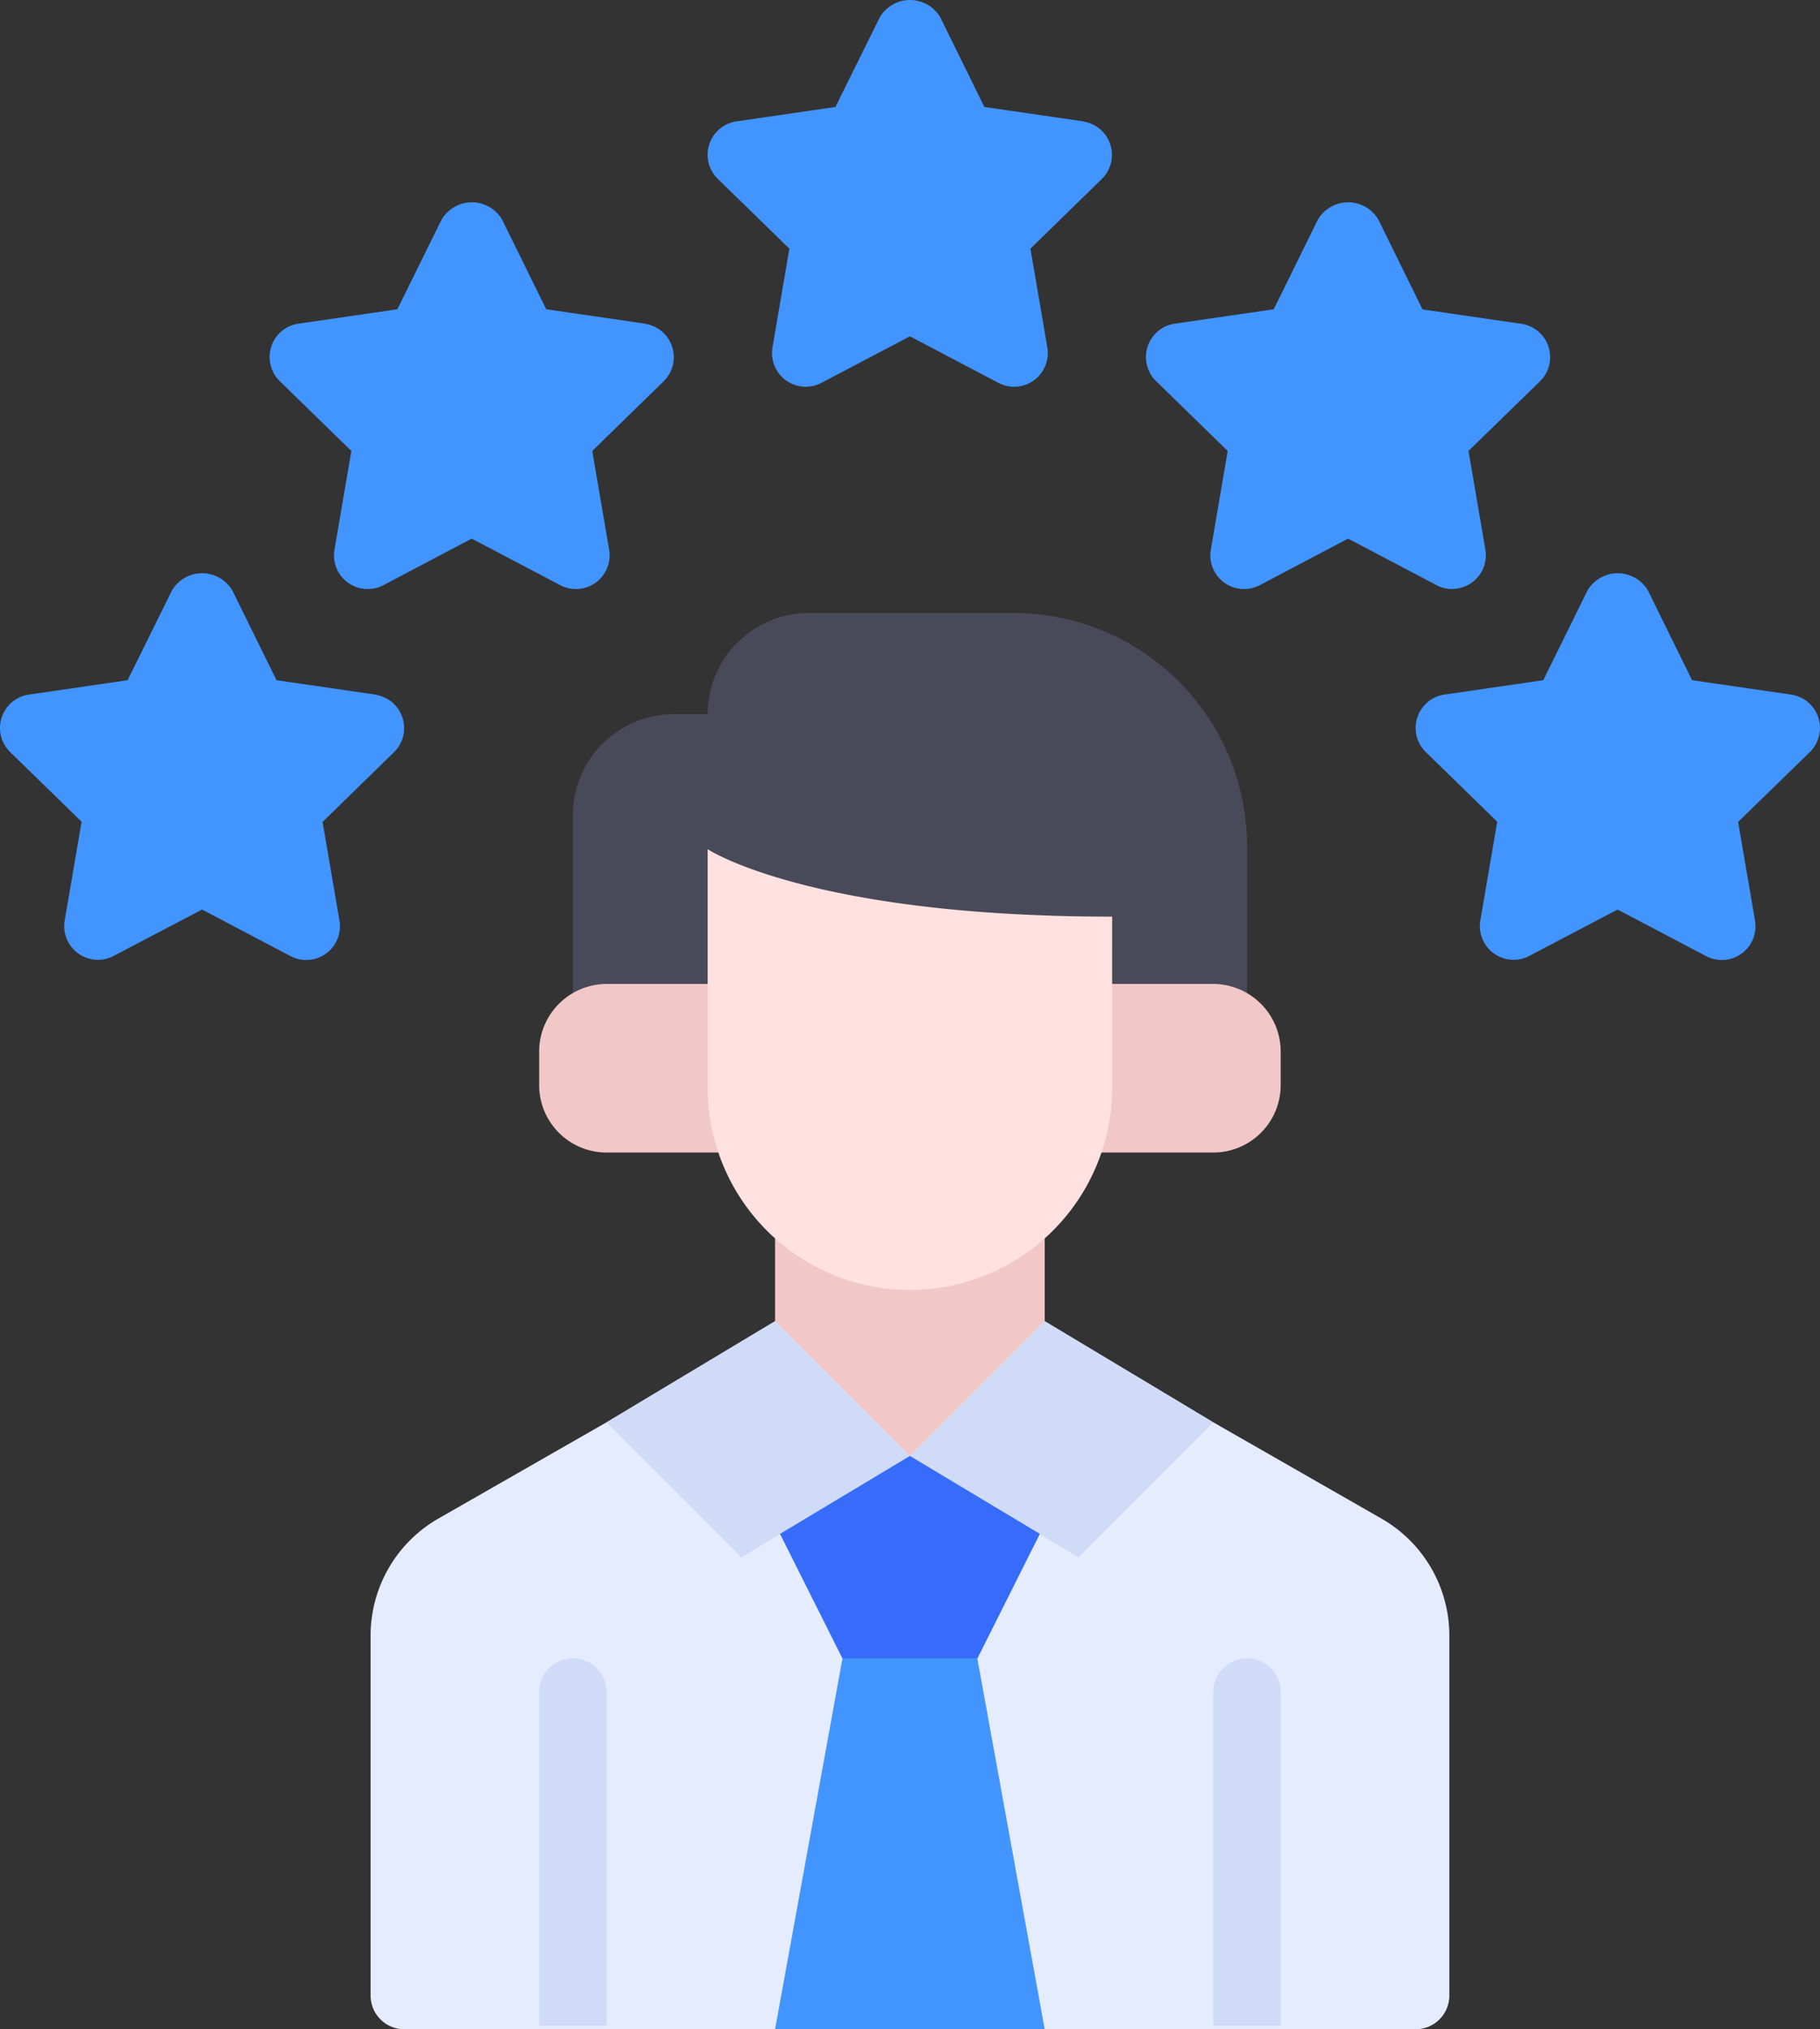 <svg xmlns="http://www.w3.org/2000/svg" width="66.474" height="74.088" viewBox="0 0 66.474 74.088">
  <rect x="0" y="0" width="66.474" height="74.088" fill="#333333" stroke="none"/>
  <g id="reward_employee" data-name="reward employee" transform="translate(-5.005 -1.91)">
    <path id="Path_251" data-name="Path 251" d="M38.1,20.09H30.618a3.693,3.693,0,0,0-3.693,3.693H25.693A3.693,3.693,0,0,0,22,27.477v7.731a2.347,2.347,0,0,1,1.231-.345h3.693V29.939S30.618,32.4,41.7,32.4v2.462h3.693a2.347,2.347,0,0,1,1.231.345v-6.6A8.522,8.522,0,0,0,38.1,20.09Z" transform="translate(3.928 4.202)" fill="#494a59"/>
    <path id="Path_252" data-name="Path 252" d="M42.005,31.09H37.081v3.693a7.14,7.14,0,0,1-.431,2.462h5.355a2.462,2.462,0,0,0,2.462-2.462V33.552a2.47,2.47,0,0,0-2.462-2.462Z" transform="translate(7.314 6.744)" fill="#f2c7c7"/>
    <path id="Path_253" data-name="Path 253" d="M28.387,34.783V31.09H23.462A2.47,2.47,0,0,0,21,33.552v1.231a2.462,2.462,0,0,0,2.462,2.462h5.355A7.141,7.141,0,0,1,28.387,34.783Z" transform="translate(3.697 6.744)" fill="#f2c7c7"/>
    <path id="Path_254" data-name="Path 254" d="M32.924,39.444A7.351,7.351,0,0,1,28,37.56v5.577l4.924,4.924,4.924-4.924V37.56a7.351,7.351,0,0,1-4.924,1.884Z" transform="translate(5.314 8.239)" fill="#f2c7c7"/>
    <path id="Path_255" data-name="Path 255" d="M52.909,48.292l-6.131-3.509L40.622,41.09,35.7,46.014,30.773,41.09l-6.156,3.693-6.131,3.509A4.924,4.924,0,0,0,16,52.576V65.712a1.231,1.231,0,0,0,1.231,1.231H54.164A1.231,1.231,0,0,0,55.4,65.712V52.576A4.924,4.924,0,0,0,52.909,48.292Z" transform="translate(2.541 9.055)" fill="#e6ecff"/>
    <path id="Path_256" data-name="Path 256" d="M26,27.094v8.618a7.387,7.387,0,1,0,14.773,0V29.556C29.693,29.556,26,27.094,26,27.094Z" transform="translate(4.852 5.82)" fill="#ffe1e1"/>
    <path id="Path_257" data-name="Path 257" d="M43.08,44.787l-6.156-3.693L32,46.018l6.156,3.693Z" transform="translate(6.239 9.056)" fill="#d0dbf7"/>
    <path id="Path_258" data-name="Path 258" d="M23,44.787l6.156-3.693,4.924,4.924-6.156,3.693Z" transform="translate(4.159 9.056)" fill="#d0dbf7"/>
    <path id="Path_259" data-name="Path 259" d="M28,66.019l2.462-13.542-2.278-4.543,4.74-2.844,4.74,2.844-2.278,4.543,2.462,13.542Z" transform="translate(5.314 9.979)" fill="#4294ff"/>
    <path id="Path_260" data-name="Path 260" d="M32.89,45.09l-4.74,2.844,2.278,4.543v0h4.927v0l2.278-4.543Z" transform="translate(5.349 9.979)" fill="#376cfb"/>
    <path id="Path_261" data-name="Path 261" d="M43.462,52.321V64.5H41V52.321a1.231,1.231,0,1,1,2.462,0Z" transform="translate(8.319 11.366)" fill="#d0dbf7"/>
    <path id="Path_262" data-name="Path 262" d="M23.462,52.321V64.5H21V52.321a1.231,1.231,0,1,1,2.462,0Z" transform="translate(3.697 11.366)" fill="#d0dbf7"/>
    <g id="Group_45" data-name="Group 45" transform="translate(5.005 1.91)">
      <path id="Path_263" data-name="Path 263" d="M39.72,6.341l-3.613-.526L34.495,2.541a1.282,1.282,0,0,0-2.209,0L30.667,5.815l-3.613.526a1.231,1.231,0,0,0-.684,2.1l2.614,2.548-.616,3.6a1.231,1.231,0,0,0,1.786,1.3l3.233-1.7,3.232,1.7a1.231,1.231,0,0,0,1.786-1.3l-.616-3.6L40.4,8.44a1.231,1.231,0,0,0-.682-2.093Z" transform="translate(-0.153 -1.91)" fill="#4294ff"/>
      <path id="Path_264" data-name="Path 264" d="M50.19,22.026A1.231,1.231,0,0,0,51.4,20.587l-.616-3.6L53.4,14.44a1.231,1.231,0,0,0-.682-2.093l-3.613-.526-1.613-3.28a1.282,1.282,0,0,0-2.209,0L43.67,11.815l-3.613.526a1.231,1.231,0,0,0-.682,2.1l2.614,2.548-.616,3.6a1.231,1.231,0,0,0,1.786,1.3l3.227-1.7,3.232,1.7a1.231,1.231,0,0,0,.572.142Z" transform="translate(2.852 -0.524)" fill="#4294ff"/>
      <path id="Path_265" data-name="Path 265" d="M61.711,24.178a1.231,1.231,0,0,0-.994-.837L57.1,22.815l-1.612-3.274a1.282,1.282,0,0,0-2.209,0l-1.615,3.274-3.613.526a1.231,1.231,0,0,0-.682,2.093l2.614,2.548-.616,3.6a1.231,1.231,0,0,0,1.786,1.3l3.227-1.693,3.232,1.7a1.231,1.231,0,0,0,1.786-1.3l-.616-3.6L61.4,25.44A1.231,1.231,0,0,0,61.711,24.178Z" transform="translate(4.702 2.019)" fill="#4294ff"/>
      <path id="Path_266" data-name="Path 266" d="M18.718,23.341l-3.613-.526-1.612-3.274a1.282,1.282,0,0,0-2.209,0L9.666,22.815l-3.613.526a1.231,1.231,0,0,0-.682,2.093l2.614,2.548-.616,3.6a1.231,1.231,0,0,0,1.786,1.3l3.23-1.693,3.232,1.7a1.231,1.231,0,0,0,1.786-1.3l-.616-3.6L19.4,25.44a1.231,1.231,0,0,0-.682-2.093Z" transform="translate(-5.005 2.019)" fill="#4294ff"/>
      <path id="Path_267" data-name="Path 267" d="M26.719,12.341l-3.613-.526L21.494,8.541a1.282,1.282,0,0,0-2.209,0L17.67,11.815l-3.613.526a1.231,1.231,0,0,0-.682,2.1l2.614,2.548-.616,3.6a1.231,1.231,0,0,0,1.786,1.3l3.227-1.7,3.232,1.7a1.231,1.231,0,0,0,1.786-1.3l-.616-3.6L27.4,14.44a1.231,1.231,0,0,0-.682-2.093Z" transform="translate(-3.156 -0.524)" fill="#4294ff"/>
    </g>
  </g>
</svg>
